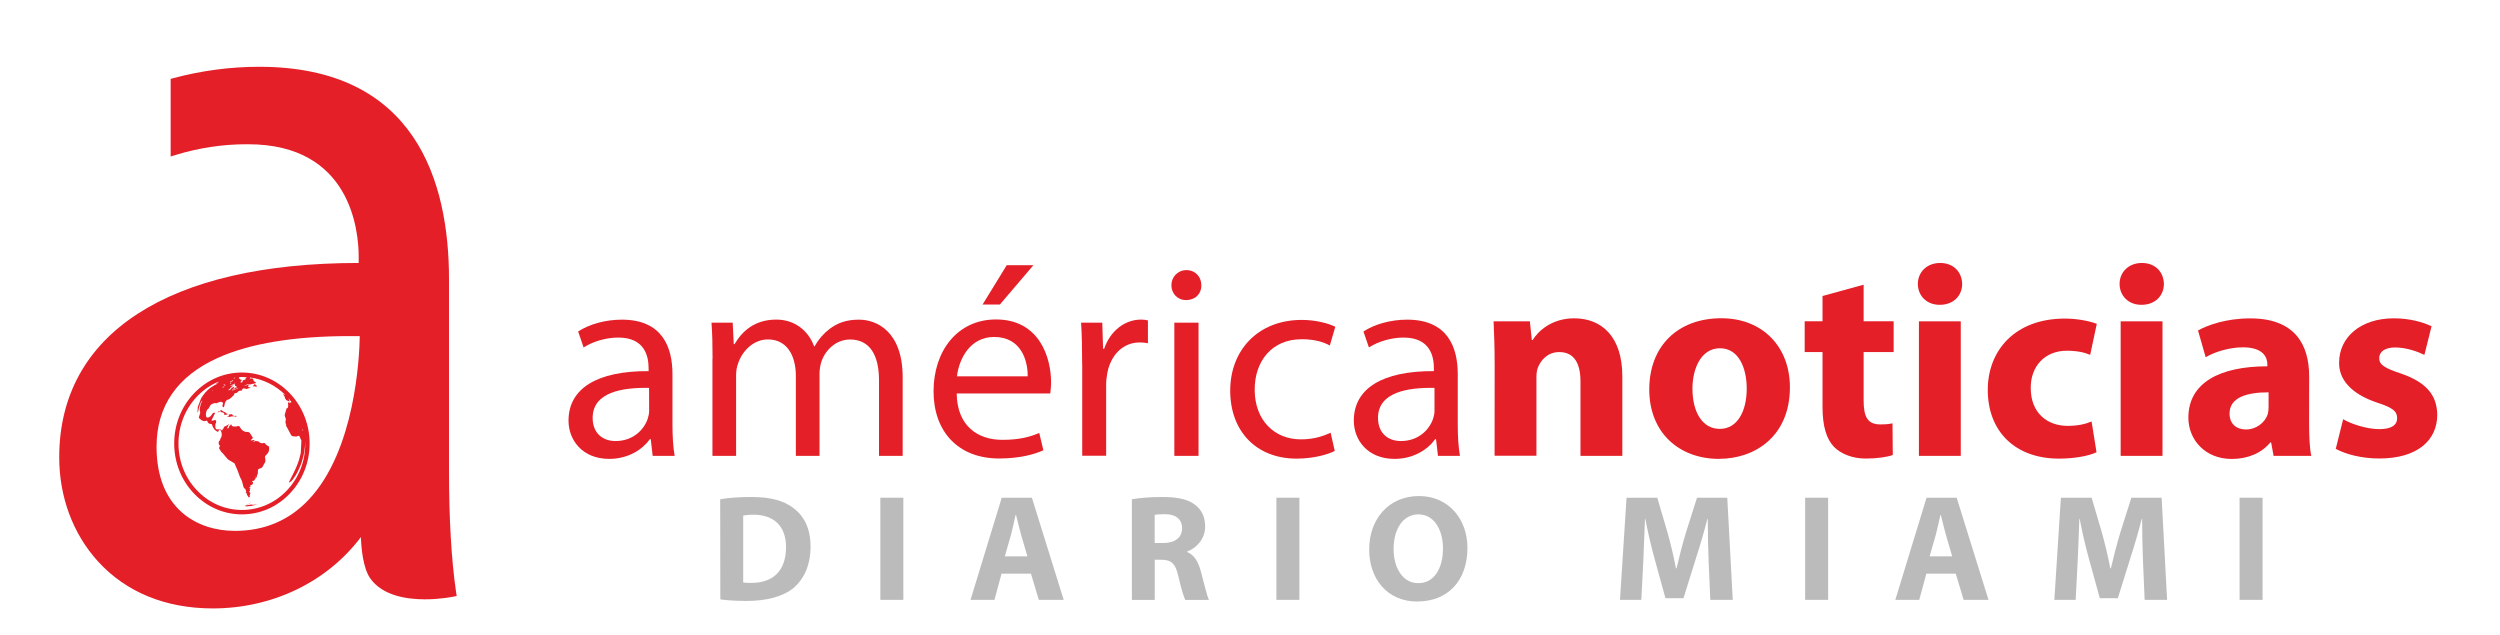 <svg width="374" height="95" viewBox="0 0 374 95" fill="none" xmlns="http://www.w3.org/2000/svg">
<path d="M97.64 68.2L97.35 65.69H97.23C96.12 67.25 93.98 68.65 91.14 68.65C87.1 68.65 85.05 65.81 85.05 62.93C85.05 58.11 89.33 55.48 97.03 55.52V55.11C97.03 53.47 96.58 50.5 92.5 50.5C90.65 50.5 88.71 51.08 87.31 51.98L86.49 49.59C88.13 48.52 90.53 47.82 93.03 47.82C99.12 47.82 100.6 51.98 100.6 55.97V63.42C100.6 65.15 100.68 66.84 100.93 68.2H97.64ZM97.1 58.03C93.14 57.95 88.66 58.65 88.66 62.52C88.66 64.86 90.22 65.98 92.08 65.98C94.67 65.98 96.32 64.34 96.9 62.64C97.02 62.27 97.11 61.86 97.11 61.49L97.1 58.03Z" fill="#E41F28"/>
<path d="M106.6 53.66C106.6 51.6 106.56 49.91 106.44 48.27H109.61L109.77 51.48H109.89C111 49.59 112.85 47.81 116.15 47.81C118.87 47.81 120.93 49.45 121.79 51.81H121.87C122.49 50.7 123.27 49.84 124.09 49.22C125.28 48.32 126.6 47.82 128.5 47.82C131.13 47.82 135.04 49.55 135.04 56.46V68.2H131.5V56.92C131.5 53.09 130.1 50.79 127.17 50.79C125.11 50.79 123.5 52.31 122.89 54.08C122.73 54.57 122.6 55.23 122.6 55.89V68.2H119.06V56.26C119.06 53.09 117.66 50.78 114.9 50.78C112.64 50.78 110.99 52.59 110.41 54.4C110.2 54.93 110.12 55.55 110.12 56.17V68.2H106.58V53.66H106.6Z" fill="#E41F28"/>
<path d="M143.12 58.89C143.2 63.79 146.33 65.8 149.95 65.8C152.54 65.8 154.11 65.35 155.47 64.77L156.09 67.36C154.82 67.94 152.63 68.59 149.46 68.59C143.33 68.59 139.66 64.55 139.66 58.54C139.66 52.53 143.2 47.79 149.01 47.79C155.51 47.79 157.24 53.51 157.24 57.18C157.24 57.92 157.16 58.5 157.12 58.86H143.13L143.12 58.89ZM153.74 56.3C153.78 54 152.79 50.41 148.72 50.41C145.05 50.41 143.45 53.79 143.16 56.3H153.74ZM154.6 39.67L149.58 45.56H146.99L150.61 39.67H154.6Z" fill="#E41F28"/>
<path d="M161.89 54.49C161.89 52.15 161.85 50.12 161.73 48.27H164.9L165.02 52.18H165.18C166.08 49.51 168.27 47.81 170.7 47.81C171.11 47.81 171.4 47.85 171.73 47.93V51.35C171.36 51.27 170.99 51.23 170.5 51.23C167.95 51.23 166.13 53.16 165.64 55.88C165.56 56.37 165.48 56.95 165.48 57.56V68.18H161.9V54.49H161.89Z" fill="#E41F28"/>
<path d="M179.72 42.67C179.76 43.9 178.86 44.89 177.42 44.89C176.15 44.89 175.24 43.9 175.24 42.67C175.24 41.44 176.19 40.41 177.5 40.41C178.81 40.41 179.72 41.4 179.72 42.67ZM175.68 68.2V48.27H179.3V68.2H175.68Z" fill="#E41F28"/>
<path d="M199.68 67.459C198.73 67.949 196.63 68.609 193.96 68.609C187.95 68.609 184.04 64.529 184.04 58.439C184.04 52.349 188.24 47.859 194.74 47.859C196.88 47.859 198.78 48.389 199.76 48.889L198.94 51.689C198.08 51.199 196.72 50.749 194.74 50.749C190.17 50.749 187.7 54.129 187.7 58.279C187.7 62.889 190.66 65.729 194.61 65.729C196.67 65.729 198.03 65.199 199.06 64.739L199.68 67.459Z" fill="#E41F28"/>
<path d="M215.12 68.2L214.83 65.69H214.71C213.6 67.25 211.46 68.65 208.62 68.65C204.58 68.65 202.53 65.81 202.53 62.93C202.53 58.11 206.81 55.48 214.51 55.52V55.11C214.51 53.47 214.06 50.5 209.98 50.5C208.13 50.5 206.19 51.08 204.79 51.98L203.97 49.59C205.61 48.52 208.01 47.82 210.51 47.82C216.6 47.82 218.08 51.98 218.08 55.97V63.42C218.08 65.15 218.16 66.84 218.41 68.2H215.12ZM214.59 58.03C210.63 57.95 206.15 58.65 206.15 62.52C206.15 64.86 207.71 65.98 209.57 65.98C212.16 65.98 213.81 64.34 214.39 62.64C214.51 62.27 214.6 61.86 214.6 61.49V58.03H214.59Z" fill="#E41F28"/>
<path d="M223.6 54.49C223.6 51.98 223.52 49.88 223.44 48.07H228.87L229.16 50.87H229.28C230.1 49.55 232.12 47.62 235.5 47.62C239.62 47.62 242.7 50.38 242.7 56.3V68.2H236.44V57.04C236.44 54.45 235.54 52.67 233.27 52.67C231.54 52.67 230.51 53.86 230.06 55.01C229.89 55.42 229.85 56 229.85 56.57V68.18H223.59L223.6 54.49Z" fill="#E41F28"/>
<path d="M257.15 68.649C251.26 68.649 246.73 64.779 246.73 58.269C246.73 51.759 251.01 47.609 257.52 47.609C263.65 47.609 267.77 51.849 267.77 57.939C267.77 65.269 262.54 68.639 257.19 68.639L257.15 68.649ZM257.31 64.159C259.78 64.159 261.31 61.729 261.31 58.109C261.31 55.149 260.16 52.099 257.31 52.099C254.47 52.099 253.19 55.149 253.19 58.149C253.19 61.569 254.63 64.159 257.27 64.159H257.31Z" fill="#E41F28"/>
<path d="M278.8 42.59V48.06H283.29V52.67H278.8V59.95C278.8 62.38 279.42 63.49 281.27 63.49C282.13 63.49 282.54 63.45 283.12 63.33L283.16 68.07C282.38 68.36 280.86 68.6 279.12 68.6C277.11 68.6 275.41 67.9 274.38 66.87C273.23 65.68 272.65 63.74 272.65 60.9V52.67H269.98V48.06H272.65V44.28L278.8 42.59Z" fill="#E41F28"/>
<path d="M290.16 45.6C288.19 45.6 286.91 44.2 286.91 42.47C286.91 40.74 288.23 39.34 290.25 39.34C292.26 39.34 293.5 40.7 293.54 42.47C293.54 44.2 292.27 45.6 290.2 45.6H290.16ZM287.07 68.2V48.07H293.33V68.2H287.07Z" fill="#E41F28"/>
<path d="M313.63 67.66C312.52 68.19 310.42 68.61 308.03 68.61C301.53 68.61 297.37 64.61 297.37 58.32C297.37 52.47 301.41 47.66 308.9 47.66C310.54 47.66 312.36 47.95 313.68 48.44L312.69 53.09C311.95 52.76 310.84 52.47 309.19 52.47C305.9 52.47 303.76 54.81 303.8 58.07C303.8 61.78 306.27 63.71 309.32 63.71C310.8 63.71 311.95 63.46 312.9 63.05L313.64 67.66H313.63Z" fill="#E41F28"/>
<path d="M320.34 45.6C318.37 45.6 317.09 44.2 317.09 42.47C317.09 40.74 318.41 39.34 320.43 39.34C322.44 39.34 323.68 40.7 323.72 42.47C323.72 44.2 322.45 45.6 320.38 45.6H320.34ZM317.25 68.2V48.07H323.51V68.2H317.25Z" fill="#E41F28"/>
<path d="M345.44 63.34C345.44 65.23 345.52 67.09 345.77 68.2H340.13L339.76 66.19H339.64C338.32 67.79 336.26 68.66 333.88 68.66C329.8 68.66 327.38 65.7 327.38 62.49C327.38 57.26 332.07 54.8 339.2 54.8V54.55C339.2 53.48 338.62 51.96 335.53 51.96C333.48 51.96 331.29 52.66 329.97 53.44L328.82 49.44C330.22 48.66 332.98 47.63 336.64 47.63C343.35 47.63 345.45 51.59 345.45 56.31L345.44 63.34ZM339.39 58.69C336.1 58.69 333.54 59.47 333.54 61.86C333.54 63.46 334.61 64.25 336.01 64.25C337.53 64.25 338.85 63.22 339.26 61.95C339.34 61.62 339.38 61.25 339.38 60.88V58.69H339.39Z" fill="#E41F28"/>
<path d="M350.55 62.72C351.7 63.42 354.09 64.2 355.94 64.2C357.79 64.2 358.61 63.58 358.61 62.56C358.61 61.54 357.99 61 355.69 60.26C351.49 58.86 349.89 56.59 349.93 54.25C349.93 50.46 353.14 47.62 358.12 47.62C360.46 47.62 362.53 48.2 363.76 48.81L362.69 53.09C361.79 52.64 360.02 51.98 358.32 51.98C356.8 51.98 355.93 52.6 355.93 53.58C355.93 54.56 356.71 55.06 359.18 55.88C363.01 57.2 364.57 59.13 364.61 62.05C364.61 65.84 361.69 68.59 355.93 68.59C353.3 68.59 350.95 67.97 349.43 67.15L350.54 62.7L350.55 62.72Z" fill="#E41F28"/>
<path d="M107.74 74.69C109.01 74.46 110.66 74.35 112.39 74.35C115.31 74.35 117.22 74.9 118.67 75.98C120.25 77.16 121.26 79.02 121.26 81.74C121.26 84.66 120.2 86.68 118.75 87.93C117.14 89.26 114.67 89.9 111.68 89.9C109.89 89.9 108.59 89.79 107.76 89.67L107.74 74.69ZM111.18 87.13C111.48 87.2 111.98 87.2 112.38 87.2C115.53 87.22 117.59 85.5 117.59 81.85C117.59 78.68 115.73 77 112.74 77C111.99 77 111.47 77.07 111.18 77.13V87.13Z" fill="#BCBBBB"/>
<path d="M135.14 74.46V89.74H131.7V74.46H135.14Z" fill="#BCBBBB"/>
<path d="M149.83 85.82L148.77 89.74H145.19L149.86 74.46H154.37L159.13 89.74H155.41L154.23 85.82H149.83ZM153.7 83.23L152.75 79.99C152.5 79.08 152.23 77.93 152 77.05H151.93C151.73 77.96 151.48 79.11 151.25 79.99L150.32 83.23H153.7Z" fill="#BCBBBB"/>
<path d="M169.32 74.69C170.43 74.49 172.06 74.35 173.92 74.35C176.18 74.35 177.77 74.69 178.86 75.58C179.79 76.31 180.29 77.37 180.29 78.77C180.29 80.7 178.91 82.04 177.59 82.51V82.58C178.65 83.01 179.25 84.01 179.63 85.42C180.11 87.17 180.56 89.16 180.86 89.75H177.32C177.09 89.3 176.71 88.07 176.28 86.19C175.85 84.26 175.2 83.76 173.77 83.74H172.75V89.75H169.33V74.7L169.32 74.69ZM172.74 81.23H174.1C175.82 81.23 176.84 80.37 176.84 79.03C176.84 77.69 175.89 76.92 174.3 76.92C173.46 76.92 172.99 76.97 172.74 77.03V81.23Z" fill="#BCBBBB"/>
<path d="M194.39 74.46V89.74H190.95V74.46H194.39Z" fill="#BCBBBB"/>
<path d="M212.02 89.99C207.51 89.99 204.83 86.57 204.83 82.21C204.83 77.63 207.77 74.21 212.27 74.21C216.77 74.21 219.53 77.73 219.53 81.94C219.53 86.97 216.51 89.98 212.05 89.98L212.02 89.99ZM212.2 87.24C214.54 87.24 215.87 85.04 215.87 82.05C215.87 79.31 214.58 76.95 212.2 76.95C209.82 76.95 208.48 79.26 208.48 82.12C208.48 84.98 209.86 87.24 212.17 87.24H212.2Z" fill="#BCBBBB"/>
<path d="M255.61 83.89C255.54 82.05 255.48 79.85 255.48 77.61H255.43C254.93 79.56 254.3 81.73 253.71 83.53L251.85 89.49H249.15L247.52 83.57C247.02 81.78 246.52 79.63 246.14 77.61H246.09C246.02 79.67 245.93 82.03 245.84 83.94L245.54 89.74H242.35L243.33 74.46H247.93L249.43 79.56C249.93 81.33 250.38 83.23 250.72 85.02H250.81C251.22 83.25 251.74 81.23 252.26 79.54L253.87 74.46H258.4L259.22 89.74H255.86L255.61 83.89Z" fill="#BCBBBB"/>
<path d="M273.49 74.46V89.74H270.05V74.46H273.49Z" fill="#BCBBBB"/>
<path d="M288.18 85.82L287.12 89.74H283.54L288.21 74.46H292.72L297.48 89.74H293.76L292.58 85.82H288.18ZM292.05 83.23L291.1 79.99C290.85 79.08 290.58 77.93 290.35 77.05H290.28C290.08 77.96 289.83 79.11 289.6 79.99L288.67 83.23H292.05Z" fill="#BCBBBB"/>
<path d="M320.59 83.89C320.52 82.05 320.46 79.85 320.46 77.61H320.41C319.91 79.56 319.28 81.73 318.69 83.53L316.83 89.49H314.13L312.5 83.57C312 81.78 311.5 79.63 311.12 77.61H311.07C311 79.67 310.91 82.03 310.82 83.94L310.52 89.74H307.33L308.31 74.46H312.91L314.41 79.56C314.91 81.33 315.36 83.23 315.7 85.02H315.79C316.2 83.25 316.72 81.23 317.24 79.54L318.85 74.46H323.38L324.2 89.74H320.84L320.59 83.89Z" fill="#BCBBBB"/>
<path d="M338.48 74.46V89.74H335.04V74.46H338.48Z" fill="#BCBBBB"/>
<path d="M68.22 88.51C67.52 83.7 67.17 77.58 67.17 70.31V41.75C67.17 27.26 62.24 9.99 38.77 9.99C34.49 9.99 30.2 10.56 26.01 11.67L25.53 11.8V23.41L26.35 23.16C29.71 22.13 33.33 21.58 36.81 21.58C36.91 21.58 37.01 21.58 37.11 21.58C52.47 21.58 53.66 34.48 53.66 38.43V39.34H53.65C25.19 39.34 8.86 49.94 8.86 68.42C8.86 74.35 10.92 79.88 14.66 83.99C18.85 88.59 24.78 91.02 31.83 91.02C40.76 91.02 48.95 87.05 53.99 80.35C54.05 82.08 54.32 84.99 55.38 86.51C57.2 89.11 60.83 89.66 63.56 89.66C65.84 89.66 67.65 89.29 67.72 89.28L68.32 89.16L68.22 88.51ZM35.15 79.42C29.48 79.42 23.42 76.11 23.42 66.84C23.42 60.76 26.5 56.29 32.56 53.55C37.37 51.38 44.02 50.28 52.32 50.28C52.81 50.28 53.32 50.28 53.82 50.29C53.77 53.44 53.14 67.34 46.22 74.71C43.29 77.84 39.57 79.42 35.15 79.42Z" fill="#E41F28"/>
<path d="M38.44 75.451C38.38 75.461 38.31 75.481 38.25 75.491C38.29 75.481 38.32 75.471 38.36 75.461C38.25 75.471 38.14 75.501 38.03 75.511C38.03 75.511 38.03 75.501 38.02 75.501C37.92 75.511 37.83 75.531 37.73 75.541C37.86 75.511 37.99 75.511 38.12 75.461C37.97 75.471 37.82 75.541 37.66 75.511C37.68 75.501 37.69 75.501 37.71 75.491C37.71 75.491 37.71 75.491 37.7 75.491C37.65 75.491 37.61 75.511 37.56 75.501C37.62 75.481 37.68 75.481 37.74 75.451C37.23 75.551 36.75 75.611 36.73 75.621C36.71 75.621 36.69 75.631 36.67 75.631C36.68 75.681 36.68 75.701 36.69 75.721H36.7C36.7 75.721 36.7 75.711 36.71 75.711C36.8 75.781 37.02 75.761 37.11 75.741C37.05 75.741 37.04 75.731 37.02 75.731C37.44 75.711 37.44 75.711 37.78 75.661H37.77C37.9 75.641 37.9 75.641 37.95 75.631L38.01 75.621C37.95 75.631 37.91 75.641 37.88 75.641C37.9 75.631 37.93 75.631 37.95 75.631H37.94C37.94 75.631 38.18 75.581 38.21 75.571C38.1 75.591 37.9 75.631 37.69 75.631C37.69 75.631 37.7 75.631 37.7 75.621H37.69C38.22 75.541 38.22 75.541 38.22 75.531C38.18 75.531 38.18 75.531 38.17 75.531C38.27 75.511 38.27 75.511 38.28 75.511H38.27C38.62 75.431 38.62 75.431 38.63 75.421C38.54 75.431 38.45 75.461 38.36 75.471C38.42 75.461 38.42 75.461 38.44 75.451Z" fill="#E41F28"/>
<path d="M37.29 75.33C37.33 75.31 37.37 75.29 37.4 75.27C37.39 75.27 37.39 75.28 37.39 75.28C37.39 75.28 37.42 75.27 37.43 75.26C37.45 75.25 37.46 75.24 37.46 75.24C37.46 75.24 37.46 75.24 37.45 75.24C37.57 75.17 37.58 75.15 37.59 75.15C37.59 75.15 37.35 75.25 37.23 75.34C37.23 75.34 36.92 75.54 36.76 75.59C36.79 75.58 36.79 75.58 36.8 75.57C36.74 75.59 36.72 75.6 36.66 75.62C36.81 75.58 36.98 75.52 37.02 75.5C37.11 75.45 37.2 75.39 37.29 75.33Z" fill="#E41F28"/>
<path d="M45.37 68.42C45.37 68.4 45.38 68.38 45.38 68.37C45.37 68.41 45.36 68.46 45.34 68.51L45.33 68.54C45.34 68.53 45.37 68.42 45.37 68.42Z" fill="#E41F28"/>
<path d="M29.97 59.871C29.98 59.861 29.98 59.841 29.98 59.841C29.98 59.841 29.98 59.841 29.97 59.841C29.97 59.841 29.97 59.841 29.96 59.841C29.94 59.881 29.94 59.881 29.94 59.891C29.95 59.901 29.96 59.891 29.97 59.871Z" fill="#E41F28"/>
<path d="M30 60.491C30 60.481 30 60.461 30 60.461C30 60.461 30 60.461 29.99 60.461C29.99 60.461 29.99 60.461 29.98 60.461C29.97 60.501 29.97 60.501 29.97 60.511C29.97 60.521 29.99 60.511 30 60.491Z" fill="#E41F28"/>
<path d="M37.83 57.791C37.85 57.791 37.89 57.801 37.92 57.781C37.92 57.781 37.93 57.781 37.94 57.781C37.99 57.781 38.04 57.821 38.09 57.801C38.15 57.781 38.15 57.781 38.16 57.791C38.23 57.851 38.23 57.851 38.25 57.851H38.26C38.28 57.861 38.3 57.831 38.33 57.841C38.35 57.841 38.37 57.861 38.39 57.881C38.4 57.891 38.43 57.921 38.46 57.921C38.46 57.901 38.4 57.821 38.4 57.821C38.4 57.821 38.39 57.811 38.39 57.801C38.39 57.771 38.38 57.741 38.38 57.711C38.38 57.691 38.37 57.681 38.37 57.661C38.37 57.651 38.37 57.641 38.39 57.631C38.39 57.631 38.33 57.621 38.29 57.641C38.26 57.651 38.24 57.621 38.24 57.591C38.22 57.591 38.17 57.561 38.17 57.551C38.18 57.541 38.18 57.541 38.2 57.521C38.23 57.491 38.23 57.491 38.25 57.441C38.26 57.401 38.22 57.391 38.22 57.391H38.21C38.18 57.411 38.17 57.431 38.14 57.451C38.11 57.471 38.08 57.471 38.05 57.491C38.03 57.511 38.05 57.531 38.04 57.551C38.02 57.611 38.01 57.631 37.94 57.631C37.92 57.631 37.92 57.641 37.91 57.641C37.89 57.661 37.9 57.691 37.89 57.701C37.89 57.701 37.88 57.701 37.88 57.711C37.86 57.711 37.84 57.741 37.83 57.741C37.8 57.791 37.82 57.791 37.83 57.791Z" fill="#E41F28"/>
<path d="M35.11 62.331C35.12 62.331 35.13 62.331 35.13 62.331L35.33 62.321C35.39 62.321 35.4 62.311 35.4 62.311C35.41 62.301 35.39 62.281 35.38 62.271C35.38 62.271 35.26 62.181 35.23 62.181C35.21 62.181 35.21 62.181 35.19 62.201C35.14 62.231 35.13 62.241 35.08 62.251C35.08 62.261 35.08 62.271 35.07 62.281C35.08 62.331 35.11 62.331 35.11 62.331Z" fill="#E41F28"/>
<path d="M33.97 62.32C33.98 62.33 34.01 62.33 34.06 62.33C34.11 62.33 34.14 62.33 34.21 62.34C34.3 62.36 34.35 62.38 34.36 62.38C34.37 62.38 34.37 62.39 34.38 62.39C34.39 62.39 34.39 62.39 34.39 62.37C34.4 62.34 34.41 62.33 34.45 62.34C34.49 62.35 34.5 62.35 34.58 62.31C34.58 62.31 34.74 62.25 34.81 62.29C34.83 62.3 34.89 62.34 34.92 62.33C34.94 62.32 34.94 62.31 34.94 62.25C34.94 62.21 34.94 62.16 34.93 62.15C34.89 62.14 34.88 62.14 34.84 62.14C34.8 62.14 34.78 62.14 34.77 62.12C34.76 62.09 34.78 62.05 34.77 62.02C34.76 61.99 34.74 61.98 34.73 61.98C34.73 61.98 34.46 61.93 34.42 62.01C34.4 62.04 34.31 62.02 34.23 61.99C34.18 61.97 34.18 61.97 34.17 61.97C34.17 61.97 34.17 61.97 34.17 61.98C34.2 62.02 34.26 62.03 34.26 62.09C34.26 62.12 34.2 62.24 34.18 62.25C34.17 62.25 34.16 62.26 34.16 62.26C33.99 62.26 33.95 62.29 33.97 62.32Z" fill="#E41F28"/>
<path d="M33.06 61.561V61.571C33.05 61.591 33.04 61.601 33.03 61.631C33.03 61.641 33.03 61.651 33.03 61.651C33.07 61.671 33.11 61.641 33.15 61.651C33.19 61.661 33.2 61.701 33.24 61.711C33.25 61.711 33.26 61.711 33.28 61.701C33.33 61.681 33.35 61.671 33.53 61.831C33.6 61.891 33.58 61.901 33.54 61.931C33.52 61.941 33.5 61.971 33.51 62.001C33.54 62.121 34.05 62.031 34.08 61.961C34.08 61.951 34.09 61.931 34.06 61.911C34.01 61.871 33.94 61.911 33.88 61.881C33.84 61.851 33.87 61.791 33.83 61.761C33.79 61.731 33.74 61.741 33.7 61.721C33.67 61.701 33.66 61.671 33.63 61.651C33.62 61.651 33.61 61.641 33.61 61.641C33.59 61.631 33.56 61.631 33.54 61.621C33.52 61.621 33.44 61.591 33.41 61.571C33.21 61.421 33.21 61.421 33.2 61.401C33.18 61.361 33.17 61.351 33.14 61.351C33.12 61.351 32.72 61.531 32.72 61.531C32.65 61.571 32.6 61.641 32.53 61.681C32.57 61.671 32.62 61.681 32.66 61.681C32.67 61.681 32.68 61.671 32.7 61.651C32.77 61.581 32.83 61.551 32.87 61.541C32.87 61.561 33 61.541 33.06 61.561Z" fill="#E41F28"/>
<path d="M39.79 66.5C39.54 66.21 39.51 66.23 39.43 66.28C39.34 66.34 38.84 66.33 38.74 66.07C38.23 65.94 38.23 65.94 38.02 66.08C37.98 66.11 37.93 66.14 37.81 66.1C37.95 66.05 38.18 65.95 38.02 65.81C37.56 65.9 37.56 65.9 37.54 65.9C37.54 65.88 37.53 65.86 37.52 65.85C37.6 65.77 37.84 65.51 37.84 65.51C37.34 64.65 37.31 64.6 36.85 64.61C36.26 64.62 35.85 63.86 35.77 63.71C35.73 63.71 35.67 63.72 35.62 63.74C35.17 63.89 34.7 63.8 34.64 63.66C34.65 63.65 34.67 63.63 34.68 63.62C34.68 63.6 34.68 63.58 34.68 63.56C34.64 63.53 34.6 63.49 34.46 63.54C34.47 63.56 34.48 63.59 34.48 63.61C34.24 63.68 34.29 64.01 34.09 64.11C33.96 64.01 33.96 64.01 34.16 63.7C34.15 63.68 34.15 63.66 34.14 63.64C34.19 63.59 34.25 63.56 34.28 63.5C34.26 63.5 34.23 63.49 34.21 63.49C33.98 63.6 33.77 63.77 33.52 63.85C33.45 64.01 33.45 64.01 33.45 64.13C33.43 64.13 33.41 64.12 33.39 64.12C33.27 64.23 33.26 64.32 33.24 64.42C32.85 64.13 32.85 64.13 32.8 64.21C32.8 64.23 32.81 64.25 32.81 64.27C32.85 64.28 32.9 64.28 32.95 64.29C33.13 64.57 33.37 65.14 32.93 65.69C32.96 65.8 32.96 65.81 32.92 65.88C32.59 65.97 32.75 66.57 32.78 66.61C32.89 66.6 32.89 66.6 32.93 66.64C32.88 66.78 32.81 66.91 32.76 67.04C33.03 67.47 33.14 67.66 33.14 67.67C33.16 67.67 33.18 67.66 33.19 67.66L33.97 68.58C34.12 68.76 34.12 68.76 35.08 69.31L35.6 70.52C35.75 70.89 35.83 71.29 36.04 71.63C36.31 72.07 36.3 72.62 36.52 73.08C36.55 73.08 36.6 73.08 36.63 73.07C36.67 73.11 36.72 73.14 36.75 73.18C36.74 73.17 36.72 73.17 36.7 73.16C36.72 73.32 36.85 73.45 36.84 73.62C36.81 73.64 36.77 73.66 36.74 73.67C36.77 73.75 36.77 73.75 36.97 73.86C36.96 73.87 36.94 73.89 36.93 73.9C36.96 73.96 36.96 73.96 36.93 74.07C36.94 74.06 36.96 74.05 36.97 74.04C36.98 74.05 37 74.07 37.01 74.08C37.01 74.1 37 74.12 37 74.14C37.05 74.16 37.05 74.16 37.11 74.27C37.13 74.27 37.15 74.27 37.16 74.27C37.16 74.3 37.16 74.35 37.14 74.38C37.15 74.39 37.17 74.4 37.19 74.41C37.27 74.36 37.35 74.32 37.43 74.27C37.22 74.14 37.5 73.91 37.45 73.73C37.39 73.7 37.39 73.7 37.27 73.56C37.29 73.5 37.29 73.5 37.39 73.44C37.4 73.36 37.4 73.36 37.37 73.2C37.4 73.17 37.44 73.13 37.48 73.11C37.47 73.1 37.46 73.08 37.46 73.06C37.43 73.06 37.38 73.06 37.35 73.06C37.3 72.98 37.29 72.95 37.26 72.89C37.32 72.88 37.38 72.89 37.43 72.89C37.44 72.86 37.47 72.82 37.49 72.8C37.43 72.72 37.43 72.71 37.43 72.63C37.78 72.49 37.88 72.45 37.86 72.15C37.83 72.13 37.79 72.12 37.76 72.11C37.76 72.07 37.76 72.01 37.74 71.97C37.77 71.94 37.82 71.93 37.86 71.93C38.02 71.93 38.02 71.93 38.24 71.56C38.22 71.56 38.18 71.57 38.17 71.59C38.17 71.59 38.17 71.59 38.17 71.58C38.16 71.59 38.16 71.59 38.16 71.6C38.1 71.64 38.09 71.65 38.07 71.71C38.07 71.7 38.07 71.69 38.07 71.69C38.09 71.64 38.14 71.62 38.15 71.57C38.15 71.57 38.15 71.57 38.17 71.59H38.18C38.22 71.57 38.28 71.53 38.38 71.47C38.37 71.46 38.36 71.45 38.35 71.44L38.32 71.4C38.34 71.37 38.35 71.34 38.36 71.31C38.34 71.38 38.34 71.39 38.36 71.43C38.47 71.26 38.41 71.03 38.57 70.88C38.57 70.17 38.57 70.17 38.99 70.05C39.36 69.95 39.37 69.55 39.57 69.3C39.77 69.05 39.7 68.8 39.7 68.8L39.64 68.26C39.94 67.95 40.12 67.76 40.2 67.54C40.24 67.42 40.26 67.33 40.26 67.3C40.29 67.12 40.25 66.87 40.23 66.8C39.85 66.57 39.85 66.57 39.79 66.5ZM35.18 68.99C35.17 68.98 35.16 68.98 35.15 68.97C35.16 68.98 35.17 68.99 35.18 68.99ZM35.39 69.16C35.33 69.14 35.33 69.14 35.32 69.13C35.29 69.11 35.27 69.09 35.25 69.06C35.26 69.07 35.28 69.09 35.29 69.1C35.34 69.15 35.4 69.15 35.45 69.19C35.5 69.23 35.56 69.26 35.61 69.29C35.59 69.28 35.41 69.17 35.39 69.16ZM35.65 69.32C35.67 69.34 35.67 69.35 35.65 69.4C35.67 69.34 35.67 69.34 35.62 69.3C35.63 69.3 35.64 69.31 35.65 69.32ZM38.11 71.56C38.13 71.5 38.18 71.39 38.28 71.19C38.25 71.26 38.24 71.34 38.22 71.41C38.19 71.47 38.14 71.51 38.11 71.56Z" fill="#E41F28"/>
<path d="M32.38 57.451L32.48 57.341C32.48 57.341 32.48 57.331 32.49 57.331L32.56 57.231C32.56 57.231 32.57 57.191 32.56 57.171C32.56 57.171 32.56 57.171 32.55 57.171C32.54 57.171 32.53 57.181 32.51 57.201C32.49 57.221 32.48 57.261 32.45 57.281C32.43 57.301 32.4 57.321 32.38 57.341C32.37 57.351 32.34 57.391 32.34 57.411L32.37 57.461C32.37 57.461 32.37 57.451 32.38 57.451Z" fill="#E41F28"/>
<path d="M43.35 58.84C41.44 56.84 38.89 55.73 36.19 55.73C33.48 55.73 30.94 56.831 29.03 58.84C27.12 60.84 26.06 63.511 26.06 66.341C26.06 69.171 27.11 71.841 29.03 73.841C30.94 75.841 33.49 76.951 36.19 76.951C38.9 76.951 41.44 75.85 43.35 73.841C45.26 71.841 46.32 69.171 46.32 66.341C46.32 63.511 45.26 60.85 43.35 58.84ZM45.3 68.611C45.3 68.581 45.35 68.43 45.36 68.41C45.36 68.41 45.36 68.421 45.35 68.451C45.33 68.531 45.31 68.611 45.3 68.611ZM45.27 64.141C45.28 64.15 45.32 64.251 45.33 64.341C45.33 64.341 45.33 64.341 45.34 64.471C45.24 64.361 45.26 64.141 45.27 64.141ZM36.91 56.471C36.87 56.531 36.79 56.52 36.73 56.56C36.77 56.62 36.74 56.681 36.74 56.751C36.51 56.87 36.45 56.88 36.37 56.88C36.31 57.001 36.31 57.001 36.22 57.181C36.15 57.191 36.15 57.191 36.04 57.24C35.95 57.141 35.95 57.141 36.18 56.861C36.1 56.781 35.99 56.8 35.9 56.751C35.9 56.651 35.9 56.651 35.71 56.641C35.72 56.611 35.74 56.571 35.76 56.55C35.75 56.541 35.74 56.52 35.73 56.511C35.76 56.471 35.79 56.441 35.83 56.41C35.95 56.41 36.08 56.401 36.2 56.401C36.44 56.401 36.67 56.41 36.91 56.431C36.9 56.441 36.9 56.461 36.91 56.471ZM34.44 57.09C34.42 57.081 34.42 57.081 34.42 57.081C34.42 57.071 34.42 57.071 34.46 57.05C34.53 57.02 34.56 56.961 34.58 56.95C34.58 56.95 34.59 56.95 34.61 56.98C34.61 56.99 34.61 57.001 34.6 57.011C34.6 57.011 34.58 57.041 34.55 57.071C34.51 57.1 34.5 57.111 34.5 57.12C34.49 57.151 34.46 57.17 34.44 57.2C34.43 57.211 34.41 57.251 34.41 57.27C34.41 57.27 34.4 57.281 34.38 57.281C34.37 57.281 34.37 57.27 34.37 57.27C34.38 57.24 34.4 57.221 34.42 57.2L34.45 57.13C34.45 57.1 34.45 57.1 34.44 57.09ZM35.12 56.581C35.08 56.6 35.04 56.62 35 56.63C34.97 56.641 34.89 56.651 34.88 56.651C34.87 56.651 34.87 56.651 34.87 56.651C34.87 56.641 34.88 56.641 34.9 56.641C34.91 56.641 34.92 56.641 34.94 56.62C34.96 56.611 34.98 56.59 35 56.571C35.04 56.541 35.09 56.52 35.12 56.49C35.14 56.501 35.19 56.511 35.21 56.531C35.21 56.531 35.21 56.541 35.2 56.541C35.19 56.541 35.12 56.581 35.12 56.581ZM35.18 57.331V57.34C35.18 57.34 35.17 57.35 35.16 57.361L35.09 57.38H35.08C35.05 57.38 35.04 57.38 35.04 57.38C35.04 57.38 35.04 57.38 35.05 57.37L35.09 57.31C35.09 57.31 35.13 57.27 35.15 57.281H35.16C35.16 57.291 35.17 57.291 35.17 57.3C35.17 57.3 35.18 57.31 35.18 57.331ZM34.89 56.91C34.88 56.92 34.88 56.931 34.87 56.941L34.86 56.95C34.82 56.98 34.79 57.02 34.74 57.05C34.72 57.06 34.71 57.071 34.69 57.09C34.58 57.221 34.58 57.221 34.52 57.24C34.5 57.24 34.54 57.191 34.54 57.191C34.55 57.181 34.57 57.17 34.58 57.151C34.6 57.12 34.61 57.09 34.63 57.071C34.64 57.05 34.66 57.041 34.67 57.02C34.67 57.011 34.68 57.011 34.68 57.001C34.68 56.971 34.71 56.95 34.72 56.941C34.72 56.941 34.8 56.891 34.81 56.891C34.85 56.88 34.89 56.91 34.89 56.91ZM34.57 57.431C34.57 57.441 34.55 57.441 34.54 57.441C34.49 57.441 34.49 57.441 34.45 57.45C34.42 57.45 34.41 57.41 34.43 57.391C34.45 57.361 34.53 57.34 34.53 57.34C34.53 57.34 34.59 57.34 34.59 57.35C34.58 57.361 34.57 57.361 34.57 57.37C34.57 57.391 34.58 57.41 34.57 57.431ZM34.47 58.071C34.5 58.041 34.5 57.99 34.53 57.961C34.6 57.891 34.72 57.8 34.72 57.8C34.82 57.74 34.93 57.761 35 57.77C35.05 57.781 35.05 57.781 35.07 57.781V57.77C35.05 57.74 34.98 57.721 34.95 57.721C34.88 57.73 34.73 57.711 34.82 57.651C34.62 57.691 34.62 57.691 34.55 57.691C34.48 57.691 34.47 57.641 34.47 57.641C34.48 57.62 34.55 57.611 34.62 57.6C34.66 57.59 34.68 57.59 34.71 57.581C34.77 57.56 34.82 57.511 34.88 57.49C34.91 57.48 34.93 57.501 34.96 57.501L35.08 57.461C35.11 57.45 35.12 57.441 35.16 57.651C35.17 57.711 35.17 57.711 35.4 57.821C35.4 57.821 35.4 57.831 35.4 57.84C35.39 58.011 35.35 58.06 35.28 57.98C35.25 57.95 35.13 58.011 35.1 58.081C35.07 58.151 35.05 58.191 34.94 58.211H34.93C34.99 58.151 34.99 58.151 34.99 58.141C34.96 58.1 34.91 58.111 34.88 58.1C34.88 58.1 34.88 58.1 34.88 58.09C34.94 58.02 35.06 58.02 35.06 57.891C35.04 57.88 34.93 57.901 34.92 57.901C34.89 57.91 34.87 57.941 34.84 57.95C34.82 57.961 34.79 57.95 34.76 57.971C34.62 58.041 34.59 58.111 34.57 58.151C34.57 58.151 34.41 58.45 34.13 58.361C34.38 58.17 34.47 58.081 34.47 58.071ZM34.78 58.291C34.87 58.27 34.95 58.281 35.04 58.281C35.1 58.27 35.12 58.27 35.16 58.24C35.16 58.24 35.37 58.12 35.38 58.12C35.42 58.111 35.62 58.071 35.66 58.13C35.55 58.17 35.43 58.17 35.31 58.2C35.27 58.211 35.26 58.211 35.25 58.221C35.23 58.24 35.22 58.261 35.21 58.281C35.19 58.3 35.19 58.331 35.16 58.34C35.16 58.34 35.16 58.34 35.15 58.34C35.12 58.34 35.1 58.34 35.07 58.34C34.95 58.35 34.84 58.391 34.72 58.401C34.72 58.401 34.68 58.391 34.66 58.37C34.69 58.35 34.76 58.3 34.78 58.291ZM33.63 57.55C33.6 57.55 33.58 57.531 33.55 57.531L33.43 57.501C33.43 57.501 33.42 57.501 33.42 57.49C33.43 57.471 33.51 57.461 33.55 57.45C33.57 57.471 33.58 57.49 33.59 57.501C33.6 57.511 33.61 57.511 33.62 57.501C33.68 57.471 33.71 57.48 33.71 57.48C33.71 57.48 33.71 57.48 33.71 57.49C33.69 57.52 33.66 57.541 33.63 57.55ZM33.7 57.681C33.69 57.691 33.68 57.691 33.68 57.7C33.68 57.7 33.53 57.761 33.47 57.87C33.44 57.91 33.4 57.99 33.36 58.001C33.36 58.001 33.36 58.001 33.35 58.001C33.34 57.99 33.33 57.98 33.32 57.98C33.31 57.971 33.29 57.98 33.28 57.971C33.27 57.971 33.27 57.961 33.27 57.95C33.34 57.92 33.35 57.92 33.38 57.891L33.39 57.88C33.41 57.861 33.41 57.84 33.43 57.821C33.45 57.8 33.48 57.781 33.51 57.761C33.52 57.751 33.52 57.74 33.53 57.73C33.57 57.691 33.62 57.66 33.66 57.62C33.68 57.6 33.7 57.581 33.71 57.59C33.71 57.581 33.71 57.67 33.7 57.681ZM42.91 73.38C41.12 75.26 38.73 76.29 36.2 76.29C33.67 76.29 31.28 75.26 29.49 73.38C27.68 71.501 26.7 69.001 26.7 66.341C26.7 63.681 27.69 61.191 29.48 59.31C30.42 58.321 31.53 57.571 32.74 57.071C32.71 57.09 32.69 57.1 32.66 57.12C32.67 57.12 32.69 57.12 32.7 57.12C32.7 57.12 32.41 57.571 32.16 57.6C32.18 57.581 32.21 57.55 32.24 57.531C32.23 57.52 32.22 57.511 32.21 57.501C32.15 57.541 32.15 57.541 31.95 57.73C31.94 57.73 30.96 58.151 30.09 59.581L29.59 60.87L29.55 61.681C29.56 61.691 29.57 61.7 29.58 61.711C29.62 61.681 29.62 61.681 29.66 61.48C29.77 60.961 29.99 60.071 30.25 59.941C30.25 60.011 30.25 60.031 30.18 60.141C30.09 60.3 30.01 60.531 30.01 60.531C29.97 60.751 29.91 60.961 29.88 61.181C29.85 61.401 30 61.611 29.93 61.84L29.74 62.461C29.78 62.62 30.22 62.901 30.22 62.901C30.55 63.031 30.55 63.031 30.94 62.92C31.07 63.031 31.08 63.23 31.22 63.331C31.37 63.441 31.56 63.391 31.71 63.471C31.71 63.48 31.87 64.331 32.6 64.611C32.61 64.6 32.63 64.591 32.65 64.581C32.68 64.46 32.76 64.361 32.77 64.231C32.76 64.221 32.74 64.21 32.73 64.201C31.98 64.46 32.25 63.401 32.25 63.391C32.34 63.181 32.41 63.02 32.27 62.91C32.27 62.88 32.26 62.84 32.24 62.81C32.03 62.831 31.85 63.011 31.63 62.891C32.19 61.77 32.19 61.77 32.17 61.74C31.9 61.711 31.83 61.81 31.67 62.05C31.53 62.27 31.53 62.27 31.24 62.431C31.22 62.441 31.19 62.461 30.95 62.471C30.88 62.38 30.87 62.37 30.84 62.291C30.83 62.291 30.83 62.291 30.83 62.291C30.71 61.8 30.97 61.181 31.17 61.16C31.52 60.56 31.52 60.56 31.6 60.511C31.6 60.511 32.11 60.191 32.35 60.34C32.6 60.27 32.83 60.1 33.1 60.09C33.13 60.151 33.15 60.17 33.22 60.181C33.28 60.191 33.45 60.221 33.33 60.49C33.29 60.59 33.21 60.751 33.38 60.931C33.49 60.931 33.56 60.77 33.57 60.691C33.67 59.87 34.06 59.791 34.06 59.791C34.31 59.831 34.97 59.13 34.97 59.12C35.08 58.98 35.03 58.92 34.97 58.85C35.05 58.861 35.05 58.861 35.15 58.901C35.14 58.87 35.14 58.831 35.15 58.8C35.22 58.781 35.3 58.821 35.37 58.791C35.54 58.73 35.62 58.52 35.8 58.471C35.93 58.431 36.07 58.461 36.2 58.401C36.25 58.001 36.53 58.081 36.92 58.2C37.1 58.06 37.33 58.09 37.52 57.99C37.39 57.91 37.14 58.001 37.11 57.77C37.14 57.761 37.18 57.73 37.21 57.711C37.18 57.691 37.13 57.681 37.1 57.67C37.17 57.611 37.29 57.681 37.35 57.571C37.3 57.511 37.3 57.511 36.44 57.761C36.5 57.73 36.96 57.511 36.97 57.511C37.11 57.48 37.25 57.48 37.39 57.471C37.39 57.48 37.4 57.48 37.41 57.49C37.44 57.511 37.57 57.56 37.57 57.56C37.58 57.56 37.6 57.56 37.59 57.55C37.59 57.541 37.54 57.49 37.54 57.49C37.53 57.48 37.51 57.471 37.51 57.461C37.76 57.45 38.02 57.431 38.25 57.281C38.25 57.251 38.27 57.221 38.29 57.2C38.18 57.09 38.04 57.17 37.92 57.12C37.96 57.111 37.96 57.111 38.15 57.09C38.12 57.06 38.12 57.06 37.88 56.88C37.91 56.761 37.91 56.761 37.7 56.56C37.69 56.56 37.67 56.56 37.66 56.56C37.66 56.571 37.66 56.59 37.66 56.611C37.62 56.641 37.62 56.641 37.36 56.611C37.38 56.56 37.38 56.56 37.44 56.501C37.44 56.501 37.41 56.48 37.36 56.461C39.37 56.721 41.24 57.641 42.72 59.12C42.69 59.1 42.63 59.071 42.53 59.011C42.47 59.06 42.43 58.971 42.38 58.95C42.38 58.971 42.39 58.98 42.38 59.001H42.37C42.37 59.02 42.38 59.041 42.4 59.06C42.47 59.13 42.63 59.42 42.63 59.42C42.64 59.441 42.62 59.48 42.61 59.501C42.6 59.531 42.6 59.531 42.64 59.581C42.73 59.691 42.73 59.691 42.73 59.7L42.81 59.84C42.84 59.87 42.96 59.901 42.96 59.901C43.03 59.91 43.03 60.001 43.08 60.031C43.1 60.041 43.11 60.041 43.12 60.041C43.13 60.02 43.12 60.001 43.13 59.98C43.21 59.961 43.22 60.1 43.3 60.06C43.3 60.031 43.3 60.031 43.28 59.971C43.29 59.971 43.29 59.971 43.3 59.971C43.3 59.971 43.3 59.961 43.31 59.961C43.16 59.62 43.16 59.62 43.16 59.611L43.17 59.6C43.33 59.781 43.48 59.971 43.62 60.16C43.6 60.17 43.59 60.181 43.57 60.191C43.55 60.181 43.53 60.181 43.51 60.17C43.41 60.3 43.41 60.3 43.26 60.211C43.23 60.2 43.18 60.191 43.14 60.181C43.13 60.2 43.11 60.221 43.09 60.23C43.19 61.06 42.99 61.081 42.87 61.09C42.59 62.041 42.59 62.041 42.59 62.06C42.59 62.27 42.71 62.45 42.75 62.641C42.79 62.85 42.67 63.05 42.71 63.261C42.72 63.3 42.74 63.401 42.82 63.49C42.77 63.55 42.77 63.55 42.84 63.791C42.87 63.8 42.87 63.8 43.52 65.031C43.64 65.26 43.64 65.26 44.35 65.311C44.35 65.311 44.6 65.16 44.77 65.21C44.84 65.341 45.09 65.93 45.09 65.93L44.99 67.781C44.71 69.031 44.47 69.781 43.2 72.171C43.38 72.141 43.64 72.091 44.25 71.081L44.27 71.04C44.33 70.941 44.33 70.941 44.52 70.591C44.95 69.68 44.96 69.671 45.13 69.16C45.22 68.871 45.28 68.66 45.32 68.501L45.51 67.6C45.5 67.66 45.42 68.111 45.36 68.361C45.43 68.091 45.46 67.951 45.52 67.63C45.61 66.941 45.65 66.63 45.66 66.061C45.66 66.16 45.66 66.251 45.66 66.35C45.69 69.001 44.7 71.501 42.91 73.38ZM31.86 58.391C31.84 58.42 31.77 58.511 31.74 58.511C31.71 58.511 31.75 58.45 31.75 58.45C31.76 58.431 31.86 58.38 31.86 58.391ZM44.94 69.66C44.94 69.671 44.92 69.71 44.92 69.71C44.9 69.76 44.85 69.85 44.82 69.9C44.82 69.9 44.82 69.88 44.85 69.831C44.84 69.82 44.93 69.66 44.94 69.66Z" fill="#E41F28"/>
</svg>
